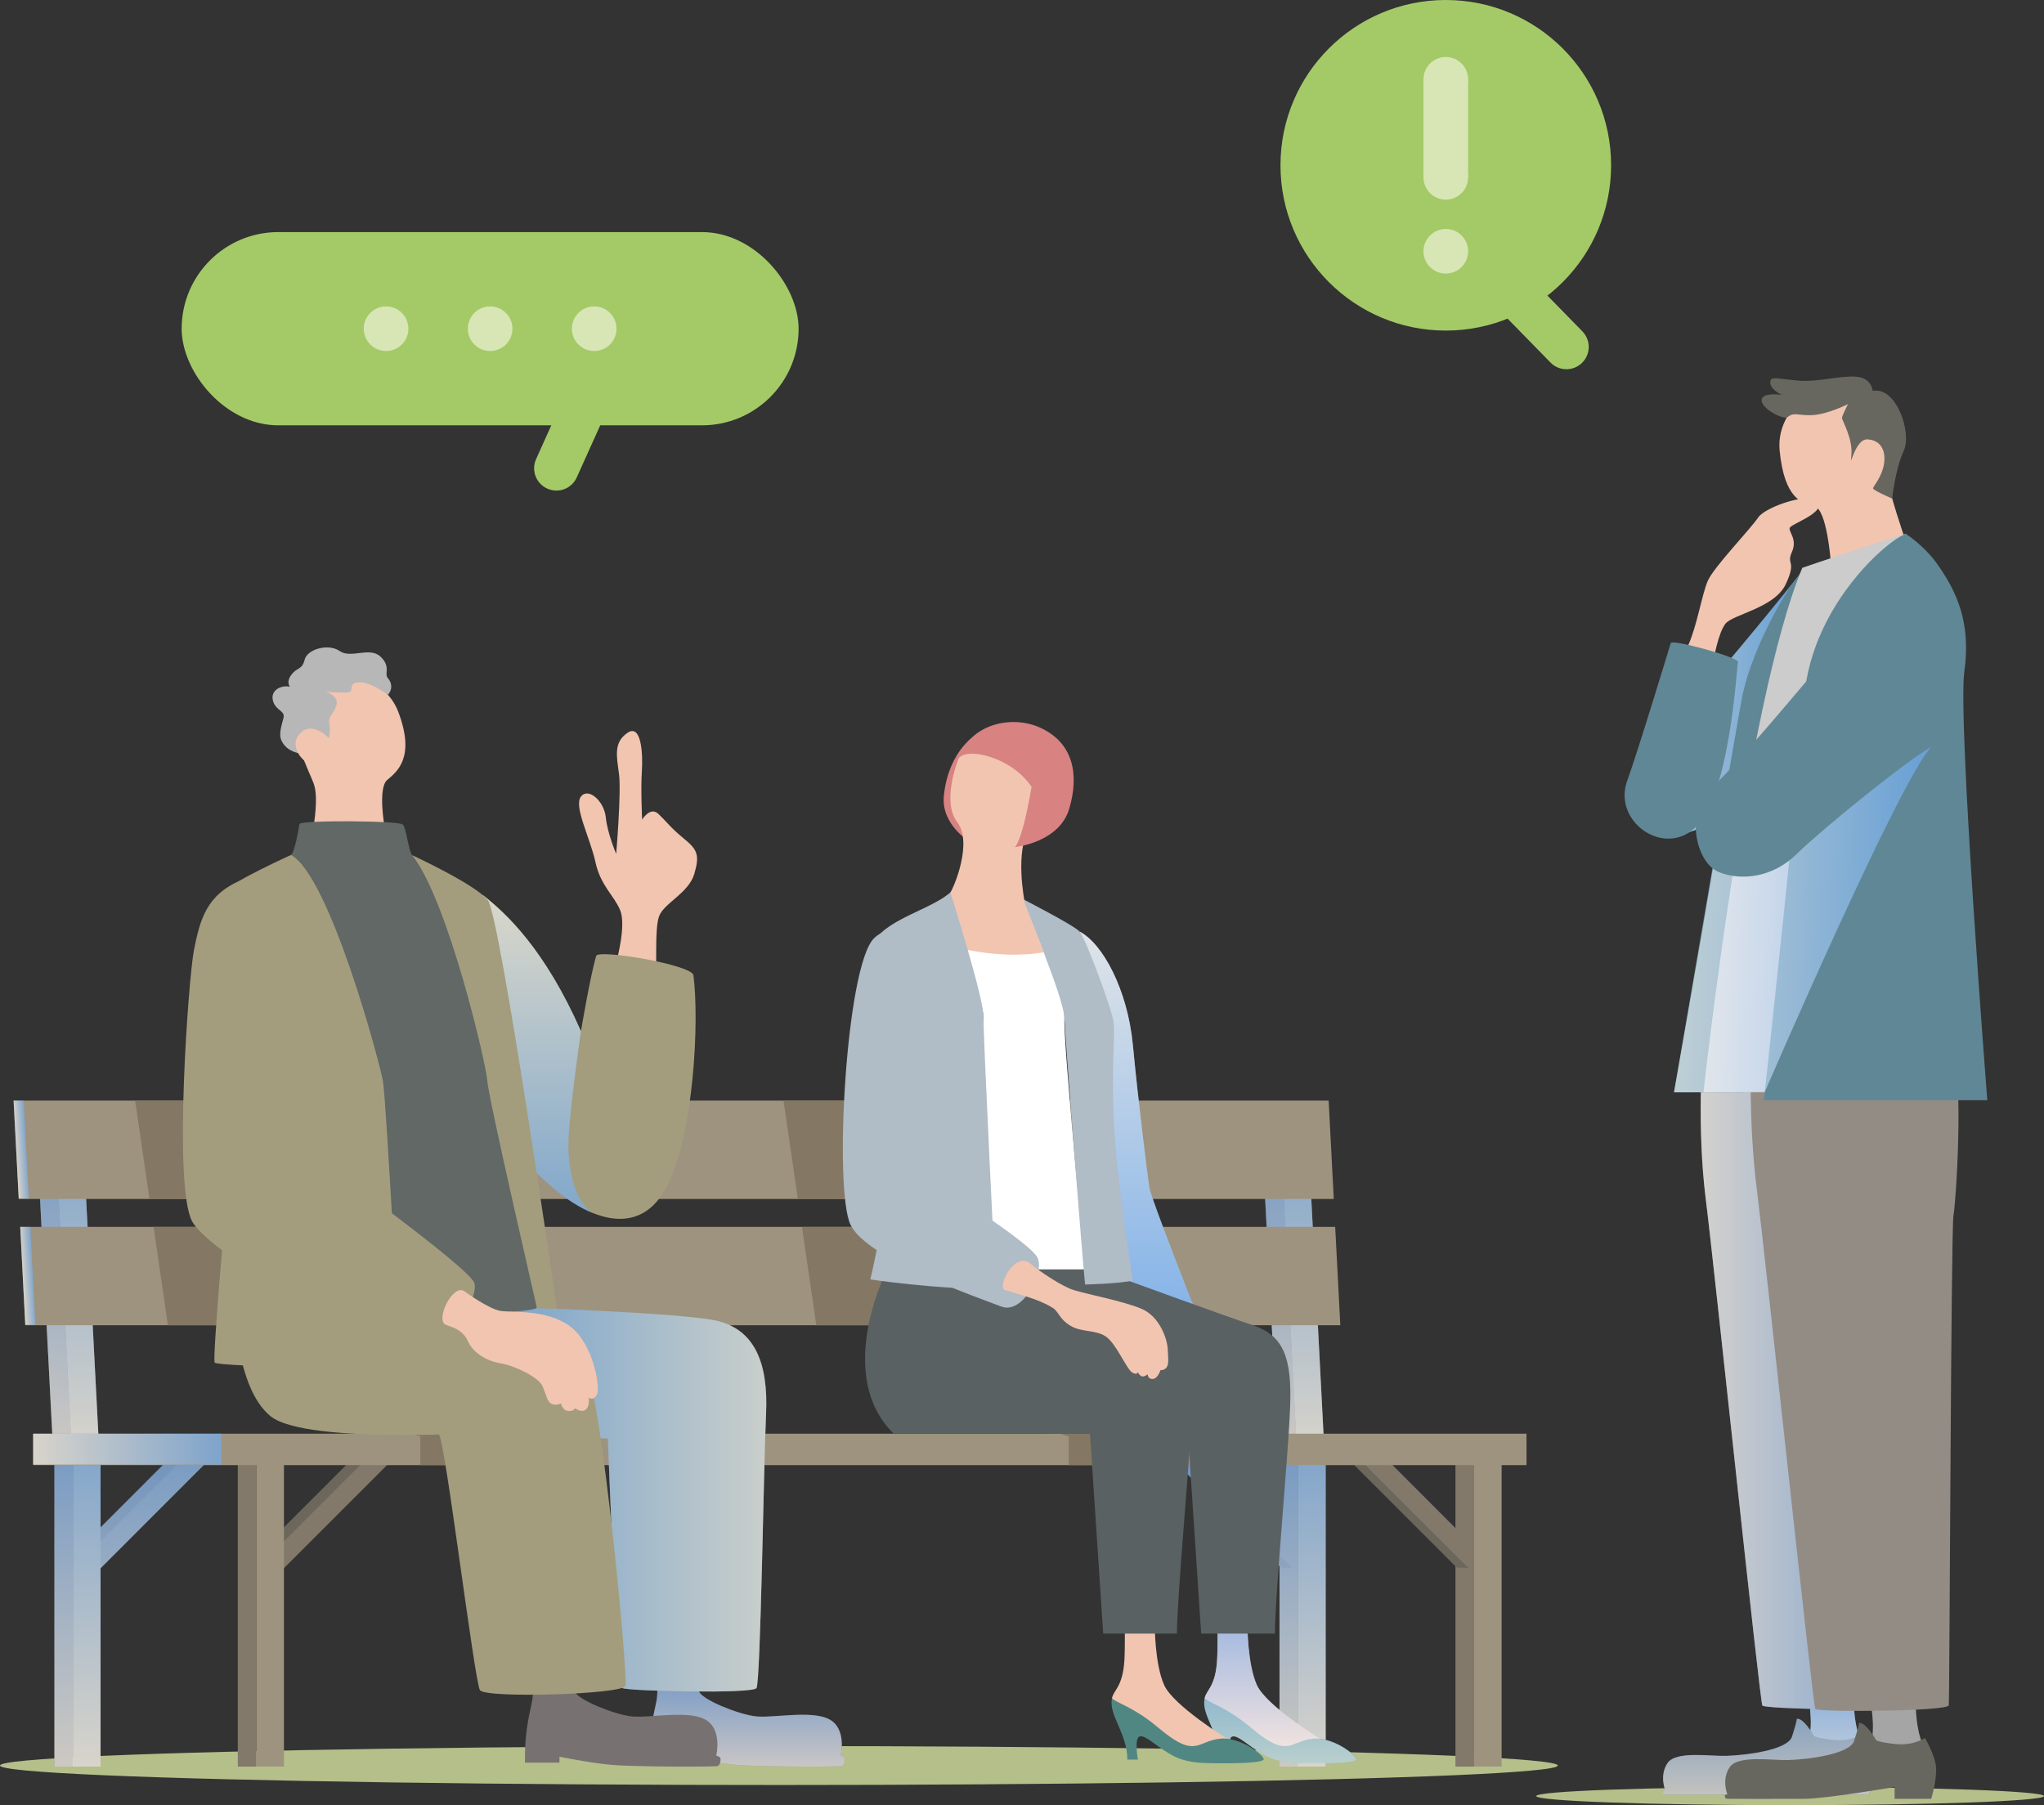 <?xml version="1.0" encoding="UTF-8"?>
<svg xmlns="http://www.w3.org/2000/svg" xmlns:xlink="http://www.w3.org/1999/xlink" viewBox="0 0 274.99 242.89">
  <rect x="0" y="0" width="274.99" height="242.89" fill="#333333" stroke="none"/>
  <defs>
    <style>
      .uuid-044fc553-7a19-4bc8-96b5-697fcf135e3a {
        fill: url(#uuid-ccdda24d-74b8-4b92-a832-390d5d597f7d);
      }

      .uuid-044fc553-7a19-4bc8-96b5-697fcf135e3a, .uuid-8416551b-0842-44b6-a876-d9cc00acfa51, .uuid-ad8f6fa5-2ce4-4f2c-8d19-ce0209a97620, .uuid-a8200289-bc1a-46b9-8aac-62884d8e62c4, .uuid-9262362a-89f3-40ac-aa0b-15eeb04e0921, .uuid-31bd11e8-34c8-4a46-887b-7972a55db980, .uuid-b0abfcc7-1e4d-433d-b51c-9f6d492ee9fd, .uuid-76ab0af4-a795-4565-8922-f9d16e638268, .uuid-111fe7f5-a8f7-4802-8aa3-97408249078e, .uuid-19b08657-0269-49a9-876b-21ecd034e1de, .uuid-b054f731-75f5-456f-97f7-227903b1ed9a, .uuid-948409b4-33f4-41d2-af9e-fa85d32ddfbc, .uuid-1b523c4c-e92c-48de-8cb3-69cbc86e2913, .uuid-63efecbf-7e96-45d0-889b-1e99f9390894, .uuid-43c426f8-484d-4cc0-9059-b283d319d7fc, .uuid-10d22cfd-131a-4d9a-a9f2-ecbbe20e7adc {
        mix-blend-mode: multiply;
        opacity: .6;
      }

      .uuid-8416551b-0842-44b6-a876-d9cc00acfa51 {
        fill: url(#uuid-8800c905-dfa0-48fd-ba83-eef7de0236b9);
      }

      .uuid-89b627d4-c067-4794-ab74-de3e0a8cdfda {
        fill: #d88282;
      }

      .uuid-ad8f6fa5-2ce4-4f2c-8d19-ce0209a97620 {
        fill: url(#uuid-d772ad7f-71f5-45b5-a222-c5ad4e2be439);
      }

      .uuid-22a5146c-90e0-4062-83e8-2ee99492e488 {
        fill: #777171;
      }

      .uuid-27f5c08e-c198-4190-b2b8-d277cf32e8df {
        fill: #a39d7e;
      }

      .uuid-66dc4f7c-3611-4225-ae13-2bc32c19965f {
        fill: #a5a5a5;
      }

      .uuid-a8200289-bc1a-46b9-8aac-62884d8e62c4 {
        fill: url(#uuid-49ccf0d6-c261-413a-b391-559f6af7f795);
      }

      .uuid-9262362a-89f3-40ac-aa0b-15eeb04e0921 {
        fill: url(#uuid-1d021db0-8091-4ad2-a0fe-857198b87055);
      }

      .uuid-1a7664d6-5bd9-4f1c-a180-59e5628d6109 {
        fill: #ccc;
      }

      .uuid-97678276-6902-4e0e-9306-7e61cf18bde8 {
        fill: #9e937e;
      }

      .uuid-44d662fd-a0a6-4ef3-bf0c-b1443673d247 {
        isolation: isolate;
      }

      .uuid-b2c90ea2-9cbe-40b6-89ef-4d0f56c6e32d {
        fill: #608796;
      }

      .uuid-bb608a28-8a21-459b-9aee-b83a587d26f6 {
        fill: #d8e6b6;
      }

      .uuid-2152acbb-8d4b-4a90-b233-aa519aaeeecc {
        fill: #68675f;
      }

      .uuid-be0b9236-ed12-4274-b4a9-0dc37c16f28b {
        fill: #b7b7b7;
      }

      .uuid-43d18290-421a-475b-8b8e-b414c0919e84 {
        fill: #518782;
      }

      .uuid-213ab5ce-e7f2-4e41-b2b1-11489914d7c9 {
        fill: #fff;
      }

      .uuid-46b07f0d-6391-40f9-a793-5370fd052ed9 {
        fill: #a4ca68;
      }

      .uuid-31bd11e8-34c8-4a46-887b-7972a55db980 {
        fill: url(#uuid-b681893f-6e56-4584-b3fa-1df1a795f4b3);
      }

      .uuid-b0abfcc7-1e4d-433d-b51c-9f6d492ee9fd {
        fill: url(#uuid-99ee40d1-3048-4c73-9114-9df77ed813b3);
      }

      .uuid-26c112fc-dc03-4bfc-99d0-13dc5dab0f16 {
        fill: #f2c5b1;
      }

      .uuid-e84bdc39-e6ef-428b-8b39-7203408ca450 {
        fill: #847864;
      }

      .uuid-76ab0af4-a795-4565-8922-f9d16e638268 {
        fill: url(#uuid-d2f80da4-462c-4b41-b134-205ffcf6b190);
      }

      .uuid-cbcfe4aa-9f45-4f8e-873e-b56df50e9bfc {
        fill: #938c85;
      }

      .uuid-2fbb1083-847e-4900-8b32-8c03336ae06c {
        fill: #b5bf8a;
      }

      .uuid-b294444c-4c1a-4371-9773-74aa19bd145b {
        fill: #6d665b;
      }

      .uuid-bddb4af8-6781-4703-b542-12ac33e6281b {
        fill: #82796a;
      }

      .uuid-111fe7f5-a8f7-4802-8aa3-97408249078e {
        fill: url(#uuid-4399a015-ce47-467c-8ef6-3c40b01e765c);
      }

      .uuid-19b08657-0269-49a9-876b-21ecd034e1de {
        fill: url(#uuid-8fdfa1f3-3619-484b-a127-79ded72661ee);
      }

      .uuid-cac7321d-4bbd-4528-a6f4-97a07321f65f {
        fill: #616865;
      }

      .uuid-b054f731-75f5-456f-97f7-227903b1ed9a {
        fill: url(#uuid-dcfa9e1e-4cb4-432b-820b-bfd90ee855fc);
      }

      .uuid-948409b4-33f4-41d2-af9e-fa85d32ddfbc {
        fill: url(#uuid-48649546-4d3e-4ece-a42f-76719cbf815a);
      }

      .uuid-b6b06059-ffba-4a37-9d30-eb28b6822546 {
        fill: #b0bcc6;
      }

      .uuid-1b523c4c-e92c-48de-8cb3-69cbc86e2913 {
        fill: url(#uuid-966b2409-c92a-4b12-901c-0770ea2fadd8);
      }

      .uuid-63efecbf-7e96-45d0-889b-1e99f9390894 {
        fill: url(#uuid-f9fd2b52-25a4-4981-b7b3-5dc91fe70a33);
      }

      .uuid-489da48d-0567-4bac-9966-bf278f87bb23 {
        fill: #5a6163;
      }

      .uuid-43c426f8-484d-4cc0-9059-b283d319d7fc {
        fill: url(#uuid-3340b0ac-5670-4fa8-b5ee-5a2bd84be5d8);
      }

      .uuid-10d22cfd-131a-4d9a-a9f2-ecbbe20e7adc {
        fill: url(#uuid-96f5e4e5-207c-4f17-937a-d99d0a943859);
      }
    </style>
    <linearGradient id="uuid-8800c905-dfa0-48fd-ba83-eef7de0236b9" data-name="名称未設定グラデーション 8" x1="278.31" y1="195.25" x2="278.31" y2="151.56" gradientTransform="translate(-280.43) skewX(3.71)" gradientUnits="userSpaceOnUse">
      <stop offset="0" stop-color="#fff"/>
      <stop offset="1" stop-color="#6aaeff"/>
    </linearGradient>
    <linearGradient id="uuid-4399a015-ce47-467c-8ef6-3c40b01e765c" data-name="名称未設定グラデーション 8" x1="443.13" x2="443.13" xlink:href="#uuid-8800c905-dfa0-48fd-ba83-eef7de0236b9"/>
    <linearGradient id="uuid-b681893f-6e56-4584-b3fa-1df1a795f4b3" data-name="名称未設定グラデーション 8" x1="272.28" y1="171.67" x2="273.81" y2="171.67" xlink:href="#uuid-8800c905-dfa0-48fd-ba83-eef7de0236b9"/>
    <linearGradient id="uuid-49ccf0d6-c261-413a-b391-559f6af7f795" data-name="名称未設定グラデーション 8" x1="272.5" y1="154.68" x2="274.03" y2="154.68" xlink:href="#uuid-8800c905-dfa0-48fd-ba83-eef7de0236b9"/>
    <linearGradient id="uuid-966b2409-c92a-4b12-901c-0770ea2fadd8" data-name="名称未設定グラデーション 8" x1="168.32" y1="237.7" x2="168.32" y2="194.23" gradientTransform="matrix(1,0,0,1,0,0)" xlink:href="#uuid-8800c905-dfa0-48fd-ba83-eef7de0236b9"/>
    <linearGradient id="uuid-99ee40d1-3048-4c73-9114-9df77ed813b3" data-name="名称未設定グラデーション 8" x1="17.77" y1="237.7" x2="17.77" y2="193.29" gradientTransform="matrix(1,0,0,1,0,0)" xlink:href="#uuid-8800c905-dfa0-48fd-ba83-eef7de0236b9"/>
    <linearGradient id="uuid-8fdfa1f3-3619-484b-a127-79ded72661ee" data-name="名称未設定グラデーション 8" x1="4.46" y1="194.99" x2="29.81" y2="194.99" gradientTransform="matrix(1,0,0,1,0,0)" xlink:href="#uuid-8800c905-dfa0-48fd-ba83-eef7de0236b9"/>
    <linearGradient id="uuid-48649546-4d3e-4ece-a42f-76719cbf815a" data-name="名称未設定グラデーション 8" x1="72.31" y1="120.43" x2="72.31" y2="163.19" gradientTransform="matrix(1,0,0,1,0,0)" xlink:href="#uuid-8800c905-dfa0-48fd-ba83-eef7de0236b9"/>
    <linearGradient id="uuid-d2f80da4-462c-4b41-b134-205ffcf6b190" data-name="名称未設定グラデーション 8" x1="100.51" y1="237.7" x2="100.51" y2="224.25" gradientTransform="matrix(1,0,0,1,0,0)" xlink:href="#uuid-8800c905-dfa0-48fd-ba83-eef7de0236b9"/>
    <linearGradient id="uuid-3340b0ac-5670-4fa8-b5ee-5a2bd84be5d8" data-name="名称未設定グラデーション 8" x1="110.86" y1="201.78" x2="70.23" y2="201.78" gradientTransform="matrix(1,0,0,1,0,0)" xlink:href="#uuid-8800c905-dfa0-48fd-ba83-eef7de0236b9"/>
    <linearGradient id="uuid-dcfa9e1e-4cb4-432b-820b-bfd90ee855fc" data-name="名称未設定グラデーション 8" x1="153.03" y1="125.35" x2="153.03" y2="176.38" gradientTransform="matrix(1,0,0,1,0,0)" xlink:href="#uuid-8800c905-dfa0-48fd-ba83-eef7de0236b9"/>
    <linearGradient id="uuid-d772ad7f-71f5-45b5-a222-c5ad4e2be439" data-name="名称未設定グラデーション 8" x1="172.24" y1="237.25" x2="172.24" y2="218.01" gradientTransform="matrix(1,0,0,1,0,0)" xlink:href="#uuid-8800c905-dfa0-48fd-ba83-eef7de0236b9"/>
    <linearGradient id="uuid-f9fd2b52-25a4-4981-b7b3-5dc91fe70a33" data-name="名称未設定グラデーション 8" x1="237.91" y1="241.49" x2="237.91" y2="225.68" gradientTransform="matrix(1,0,0,1,0,0)" xlink:href="#uuid-8800c905-dfa0-48fd-ba83-eef7de0236b9"/>
    <linearGradient id="uuid-1d021db0-8091-4ad2-a0fe-857198b87055" data-name="名称未設定グラデーション 8" x1="228.81" y1="184.05" x2="256.35" y2="184.05" gradientTransform="matrix(1,0,0,1,0,0)" xlink:href="#uuid-8800c905-dfa0-48fd-ba83-eef7de0236b9"/>
    <linearGradient id="uuid-96f5e4e5-207c-4f17-937a-d99d0a943859" data-name="名称未設定グラデーション 8" x1="80.7" y1="94.7" x2="102.31" y2="94.7" gradientTransform="translate(142.54 0) skewX(-1.89)" xlink:href="#uuid-8800c905-dfa0-48fd-ba83-eef7de0236b9"/>
    <linearGradient id="uuid-ccdda24d-74b8-4b92-a832-390d5d597f7d" data-name="名称未設定グラデーション 8" x1="87.53" y1="123.54" x2="120.99" y2="123.54" gradientTransform="translate(142.54 0) skewX(-1.89)" xlink:href="#uuid-8800c905-dfa0-48fd-ba83-eef7de0236b9"/>
  </defs>
  <g class="uuid-44d662fd-a0a6-4ef3-bf0c-b1443673d247">
    <g id="uuid-fbb8677d-aee3-4acd-bb25-b48153b378b6" data-name="レイヤー_2">
      <g id="uuid-4c7be6f6-fce3-4cec-ab4b-0f6adc3577d6" data-name="レイヤー_2">
        <g>
          <g>
            <rect class="uuid-46b07f0d-6391-40f9-a793-5370fd052ed9" x="24.44" y="31.23" width="83" height="26" rx="13" ry="13"/>
            <path class="uuid-46b07f0d-6391-40f9-a793-5370fd052ed9" d="M73.7,51.41h6v12c0,1.66-1.34,3-3,3h0c-1.66,0-3-1.34-3-3v-12h0Z" transform="translate(30.97 -26.31) rotate(24.25)"/>
            <g>
              <circle class="uuid-bb608a28-8a21-459b-9aee-b83a587d26f6" cx="51.94" cy="44.23" r="3"/>
              <circle class="uuid-bb608a28-8a21-459b-9aee-b83a587d26f6" cx="65.94" cy="44.23" r="3"/>
              <circle class="uuid-bb608a28-8a21-459b-9aee-b83a587d26f6" cx="79.94" cy="44.23" r="3"/>
            </g>
          </g>
          <g>
            <path class="uuid-46b07f0d-6391-40f9-a793-5370fd052ed9" d="M207.59,35.95h0c1.66,0,3,1.34,3,3v12h-6v-12c0-1.66,1.34-3,3-3Z" transform="translate(386.43 -70.55) rotate(135.66)"/>
            <g>
              <circle class="uuid-46b07f0d-6391-40f9-a793-5370fd052ed9" cx="194.51" cy="22.24" r="22.24"/>
              <g>
                <circle class="uuid-bb608a28-8a21-459b-9aee-b83a587d26f6" cx="194.51" cy="33.81" r="3"/>
                <circle class="uuid-bb608a28-8a21-459b-9aee-b83a587d26f6" cx="194.51" cy="10.67" r="3"/>
                <circle class="uuid-bb608a28-8a21-459b-9aee-b83a587d26f6" cx="194.51" cy="23.86" r="3"/>
                <rect class="uuid-bb608a28-8a21-459b-9aee-b83a587d26f6" x="191.51" y="10.67" width="6" height="13.19"/>
              </g>
            </g>
          </g>
          <g>
            <ellipse class="uuid-2fbb1083-847e-4900-8b32-8c03336ae06c" cx="104.79" cy="237.56" rx="104.79" ry="2.62"/>
            <g>
              <g>
                <g>
                  <g>
                    <polygon class="uuid-bddb4af8-6781-4703-b542-12ac33e6281b" points="9.66 195.25 7.15 195.25 4.88 151.56 7.39 151.56 9.66 195.25"/>
                    <polygon class="uuid-97678276-6902-4e0e-9306-7e61cf18bde8" points="13.35 195.25 9.66 195.25 7.39 151.56 11.08 151.56 13.35 195.25"/>
                  </g>
                  <polygon class="uuid-8416551b-0842-44b6-a876-d9cc00acfa51" points="7.39 151.56 4.88 151.56 7.15 195.25 9.66 195.25 13.35 195.25 11.08 151.56 7.39 151.56"/>
                </g>
                <g>
                  <g>
                    <polygon class="uuid-bddb4af8-6781-4703-b542-12ac33e6281b" points="174.48 195.25 171.97 195.25 169.7 151.56 172.21 151.56 174.48 195.25"/>
                    <polygon class="uuid-97678276-6902-4e0e-9306-7e61cf18bde8" points="178.18 195.25 174.48 195.25 172.21 151.56 175.91 151.56 178.18 195.25"/>
                  </g>
                  <polygon class="uuid-111fe7f5-a8f7-4802-8aa3-97408249078e" points="172.21 151.56 169.7 151.56 171.97 195.25 174.48 195.25 178.18 195.25 175.91 151.56 172.21 151.56"/>
                </g>
                <polygon class="uuid-97678276-6902-4e0e-9306-7e61cf18bde8" points="180.32 178.32 3.4 178.32 2.72 165.08 179.63 165.08 180.32 178.32"/>
                <polygon class="uuid-31bd11e8-34c8-4a46-887b-7972a55db980" points="4.76 178.26 3.4 178.26 2.72 165.08 4.08 165.08 4.76 178.26"/>
                <polygon class="uuid-97678276-6902-4e0e-9306-7e61cf18bde8" points="179.44 161.33 2.52 161.33 1.83 148.09 178.75 148.09 179.44 161.33"/>
                <polygon class="uuid-a8200289-bc1a-46b9-8aac-62884d8e62c4" points="3.88 161.27 2.52 161.27 1.83 148.09 3.19 148.09 3.88 161.27"/>
              </g>
              <g>
                <g>
                  <g>
                    <rect class="uuid-bddb4af8-6781-4703-b542-12ac33e6281b" x="172.14" y="194.23" width="2.51" height="43.47"/>
                    <rect class="uuid-97678276-6902-4e0e-9306-7e61cf18bde8" x="174.65" y="194.23" width="3.7" height="43.47"/>
                  </g>
                  <polygon class="uuid-b294444c-4c1a-4371-9773-74aa19bd145b" points="172.33 210.93 174.29 210.97 159.25 195.93 158.29 196.89 172.33 210.93"/>
                  <polygon class="uuid-bddb4af8-6781-4703-b542-12ac33e6281b" points="174.36 211.46 174.35 207.81 161.04 194.5 159.22 196.32 174.36 211.46"/>
                </g>
                <polygon class="uuid-1b523c4c-e92c-48de-8cb3-69cbc86e2913" points="174.65 194.23 172.14 194.23 172.14 205.6 161.04 194.5 159.43 196.11 159.25 195.93 158.29 196.89 172.14 210.74 172.14 237.7 174.65 237.7 178.35 237.7 178.35 194.23 174.65 194.23"/>
              </g>
              <g>
                <g>
                  <rect class="uuid-bddb4af8-6781-4703-b542-12ac33e6281b" x="195.81" y="194.23" width="2.51" height="43.47"/>
                  <rect class="uuid-97678276-6902-4e0e-9306-7e61cf18bde8" x="198.32" y="194.23" width="3.7" height="43.47"/>
                </g>
                <polygon class="uuid-b294444c-4c1a-4371-9773-74aa19bd145b" points="195.99 210.93 197.96 210.97 182.91 195.93 181.95 196.89 195.99 210.93"/>
                <polygon class="uuid-bddb4af8-6781-4703-b542-12ac33e6281b" points="198.03 211.46 198.01 207.81 184.71 194.5 182.89 196.32 198.03 211.46"/>
              </g>
              <g>
                <g>
                  <rect class="uuid-b294444c-4c1a-4371-9773-74aa19bd145b" x="17.76" y="190.54" width="1.36" height="22.04" transform="translate(147.93 45.99) rotate(45)"/>
                  <rect class="uuid-bddb4af8-6781-4703-b542-12ac33e6281b" x="18.24" y="192.18" width="2.57" height="22.04" transform="translate(149.4 45.71) rotate(45)"/>
                  <g>
                    <rect class="uuid-bddb4af8-6781-4703-b542-12ac33e6281b" x="7.32" y="194.23" width="2.51" height="43.47"/>
                    <rect class="uuid-97678276-6902-4e0e-9306-7e61cf18bde8" x="9.83" y="194.23" width="3.7" height="43.47"/>
                  </g>
                </g>
                <polygon class="uuid-b0abfcc7-1e4d-433d-b51c-9f6d492ee9fd" points="28.22 196.32 26.43 194.53 26.71 194.25 25.75 193.29 13.53 205.52 13.53 194.23 9.83 194.23 7.32 194.23 7.32 237.7 9.83 237.7 13.53 237.7 13.53 211.02 28.22 196.32"/>
              </g>
              <g>
                <rect class="uuid-b294444c-4c1a-4371-9773-74aa19bd145b" x="42.43" y="190.54" width="1.36" height="22.04" transform="translate(155.15 28.55) rotate(45)"/>
                <rect class="uuid-bddb4af8-6781-4703-b542-12ac33e6281b" x="42.9" y="192.18" width="2.57" height="22.04" transform="translate(156.63 28.27) rotate(45)"/>
                <g>
                  <rect class="uuid-bddb4af8-6781-4703-b542-12ac33e6281b" x="31.99" y="194.23" width="2.51" height="43.47"/>
                  <rect class="uuid-97678276-6902-4e0e-9306-7e61cf18bde8" x="34.5" y="194.23" width="3.7" height="43.47"/>
                </g>
              </g>
              <rect class="uuid-97678276-6902-4e0e-9306-7e61cf18bde8" x="4.46" y="192.91" width="200.91" height="4.23"/>
              <rect class="uuid-19b08657-0269-49a9-876b-21ecd034e1de" x="4.46" y="192.91" width="25.35" height="4.16"/>
            </g>
            <g>
              <polygon class="uuid-e84bdc39-e6ef-428b-8b39-7203408ca450" points="143.78 193.29 143.78 197.14 155.86 197.14 155.17 192.91 142.58 192.91 143.78 193.29"/>
              <polygon class="uuid-e84bdc39-e6ef-428b-8b39-7203408ca450" points="109.82 178.32 152.79 178.32 150.63 165.08 107.89 165.08 109.82 178.32"/>
              <polygon class="uuid-e84bdc39-e6ef-428b-8b39-7203408ca450" points="107.34 161.33 150.01 161.33 147.85 148.09 105.41 148.09 107.34 161.33"/>
            </g>
            <g>
              <polygon class="uuid-e84bdc39-e6ef-428b-8b39-7203408ca450" points="56.55 193.29 56.55 197.14 68.64 197.14 67.95 192.91 55.36 192.91 56.55 193.29"/>
              <polygon class="uuid-e84bdc39-e6ef-428b-8b39-7203408ca450" points="22.59 178.32 65.56 178.32 63.4 165.08 20.66 165.08 22.59 178.32"/>
              <polygon class="uuid-e84bdc39-e6ef-428b-8b39-7203408ca450" points="20.11 161.33 62.79 161.33 60.62 148.09 18.18 148.09 20.11 161.33"/>
            </g>
            <g>
              <path class="uuid-26c112fc-dc03-4bfc-99d0-13dc5dab0f16" d="M83.01,129.07s1.24-4.58.43-6.58c-.81-1.99-2.64-3.29-3.34-6.52-.7-3.23-2.96-7.49-1.94-8.79,1.02-1.29,3.13.65,3.34,2.8.22,2.16,1.4,4.91,1.4,4.91,0,0,.7-8.3.38-10.73-.32-2.43-.75-4.26,1.13-5.55,1.89-1.29,2.1,2.86,1.94,5.23-.16,2.37.04,6.44.04,6.44,0,0,1.09-1.8,2.17-.78,1.08,1.02,1.67,1.89,3.45,3.34,1.78,1.46,2.16,2.16,1.4,4.74-.75,2.59-4.1,3.94-4.74,5.71-.65,1.78-.22,7.17-.49,7.76s-5.5-.58-5.18-1.99Z"/>
              <path class="uuid-27f5c08e-c198-4190-b2b8-d277cf32e8df" d="M64.95,120.43c3.18,2.48,8.36,7.32,13.21,18.32,0,0,1.23-7.36,2.05-10.13.28-.94,12.89,1.2,13.08,2.6.8,6.13.08,21.33-3.59,28.44-3.51,6.8-9.91,4.43-14.44.87-3.09-2.42-10.24-9.69-10.24-9.69l-.06-30.41Z"/>
              <path class="uuid-948409b4-33f4-41d2-af9e-fa85d32ddfbc" d="M79.68,163.19c-1.56-.64-3.08-1.6-4.43-2.66-3.09-2.42-10.24-9.69-10.24-9.69l-.06-30.41c3.18,2.48,8.36,7.32,13.21,18.32,0,0-1.32,8.88-1.65,14-.32,5.12,1.21,9.33,3.17,10.44Z"/>
              <g>
                <path class="uuid-22a5146c-90e0-4062-83e8-2ee99492e488" d="M88.59,224.25s-.1,2.47-.18,3.93-1.14,3.81-1.05,8.99h4.64v-.8s3.85.8,6.9,1.09c3.05.29,14,.29,14.37.17s.46-.89.37-1.09-.55-.32-.55-.32c0,0,.89-3.62-1.55-4.89s-7.65-.09-10-.4c-2.36-.32-7.04-2.21-7.5-3.33s.02-3.18.02-3.18l-5.46-.16Z"/>
                <path class="uuid-76ab0af4-a795-4565-8922-f9d16e638268" d="M88.59,224.25s-.1,2.47-.18,3.93-1.14,3.81-1.05,8.99h4.64v-.8s3.85.8,6.9,1.09c3.05.29,14,.29,14.37.17s.46-.89.37-1.09-.55-.32-.55-.32c0,0,.89-3.62-1.55-4.89s-7.65-.09-10-.4c-2.36-.32-7.04-2.21-7.5-3.33s.02-3.18.02-3.18l-5.46-.16Z"/>
                <path class="uuid-22a5146c-90e0-4062-83e8-2ee99492e488" d="M71.86,224.25s-.1,2.47-.18,3.93-1.14,3.81-1.05,8.99h4.64v-.8s3.85.8,6.9,1.09c3.05.29,14,.29,14.37.17s.46-.89.37-1.09-.55-.32-.55-.32c0,0,.89-3.62-1.55-4.89-2.44-1.26-7.65-.09-10-.4-2.36-.32-7.04-2.21-7.5-3.33-.46-1.12.02-3.18.02-3.18l-5.46-.16Z"/>
              </g>
              <path class="uuid-27f5c08e-c198-4190-b2b8-d277cf32e8df" d="M31.58,175.3s0,11.4,4.85,15.28c4.85,3.88,31.16,2.25,34.19,1.68,3.03-.57,3.57-12.54.98-16.75s-40.03-.22-40.03-.22Z"/>
              <path class="uuid-27f5c08e-c198-4190-b2b8-d277cf32e8df" d="M71.61,175.99s18.19.61,24.09,1.58c5.9.97,7.68,5.9,7.36,12.7s-.73,36.06-1.29,36.87-17.3.4-18.03,0-1.96-33.58-1.96-33.58c0,0-5.84-.15-9.46-.55-2.95-.32-.7-17.02-.7-17.02Z"/>
              <path class="uuid-43c426f8-484d-4cc0-9059-b283d319d7fc" d="M71.61,175.99s18.19.61,24.09,1.58c5.9.97,7.68,5.9,7.36,12.7s-.73,36.06-1.29,36.87-17.3.4-18.03,0-1.96-33.58-1.96-33.58c0,0-5.84-.15-9.46-.55-2.39-.26-10.3-12.11-9.82-16.28.11-.98,9.13-.74,9.13-.74Z"/>
              <path class="uuid-26c112fc-dc03-4bfc-99d0-13dc5dab0f16" d="M39.83,96.15c1.08-7.65,11.37-6.62,13.74-.4s-.2,8.11-1.48,9.2c-1.29,1.09-.35,6.33-.35,6.33h-9.57s.73-3.96.04-5.83-2.87-5.78-2.37-9.29Z"/>
              <path class="uuid-be0b9236-ed12-4274-b4a9-0dc37c16f28b" d="M41.63,101.71c-.3-.4-2.79,0-3.76-2.06-.42-.89.05-2.13.28-3.09s-1.15-.96-1.45-2.37c-.3-1.42,1.27-2.04,2.3-1.78,0,0-.56-.66.24-1.67s1.39-.58,1.75-1.99,3.2-2.21,4.71-1.15,4.05-.63,5.5.76.43,2.27.99,2.9.63,1.53,0,2.23c0,0-2.41-1.84-4.02-1.67-1.62.16-.12,1.38-1.7,1.38s-2.6-.13-2.6-.13c0,0,1.88.59,1.35,1.94s-1.09,1.42-.92,2.34.05,1.63-.08,2.09-2.59,2.26-2.59,2.26Z"/>
              <path class="uuid-27f5c08e-c198-4190-b2b8-d277cf32e8df" d="M59.07,193.09c.81.73,4.77,33.2,5.5,34.33.73,1.13,19.16.57,19.57-.57.4-1.13-3.18-38.89-5.26-42.5-2.69-4.68-7.61-7.37-13.98-8.05s-5.83,16.78-5.83,16.78Z"/>
              <path class="uuid-26c112fc-dc03-4bfc-99d0-13dc5dab0f16" d="M44.39,99.46s-2.32-2.62-4.05-.74c-1.73,1.88.79,4.5,2.75,4.6s1.8-1.33,1.8-1.33l-.49-2.52Z"/>
              <path class="uuid-cac7321d-4bbd-4528-a6f4-97a07321f65f" d="M65.54,122.17c-2.64-4.06-9.6-6.51-10.09-7.1-.49-.59-.77-3.58-1.25-4.12-.49-.54-13.82-.61-13.91-.08-.09.53-.59,3.64-1.13,4.18,0,0-8.97,4.32-9.35,6.86-.41,2.81.42,54.17.85,54.71.91,1.4,41.46.42,41.56-.66.11-1.08-3.99-48.94-6.69-53.79Z"/>
              <path class="uuid-27f5c08e-c198-4190-b2b8-d277cf32e8df" d="M39.16,115.04c5.25,2.91,11.93,28.01,12.36,30.4s2.37,38.82,2.37,38.82c0,0-24.69-.33-25.01-.92s1.51-21.07,1.51-21.07c0,0-.08-41.54.28-42.55s8.49-4.68,8.49-4.68Z"/>
              <path class="uuid-27f5c08e-c198-4190-b2b8-d277cf32e8df" d="M55.45,115.07c4.82,6.04,10.01,28.29,10.11,30.37s6.67,30.52,6.67,30.52l2.7.16s-7.64-52.87-9.29-54.99c-1.65-2.12-10.19-6.06-10.19-6.06Z"/>
              <g>
                <path class="uuid-27f5c08e-c198-4190-b2b8-d277cf32e8df" d="M32.53,118.4c-4.79,1.96-5.63,5.4-6.44,9.45-.7,3.51-2.82,31.77-.23,36.51,2.59,4.74,26.71,18.05,29.91,18.39,4.11.43,8.69-8.04,8.05-10.11-.65-2.07-21.14-16.8-21.14-16.8,0,0-1.05-15.98-2.19-24.95-1.24-9.74-4.73-13.82-7.96-12.49Z"/>
                <path class="uuid-26c112fc-dc03-4bfc-99d0-13dc5dab0f16" d="M59.95,178.24c-1.39-.66.9-5.39,2.44-4.55,0,0,3.34,2.45,4.96,2.7,1.62.24,6.09-.24,9.27,2.02,3.18,2.26,4.23,8.41,3.66,9.3-.57.89-1.08.32-1.08.32,0,0,.19,1.16-.4,1.64s-1.43-.19-1.43-.19c0,0-.24.49-1,.36s-.89-1.01-.89-1.01c0,0-.62.35-1.24.08s-.7-1.08-1.24-2.37c-.54-1.29-3.91-2.83-5.66-3.1s-3.69-1.38-4.37-2.94c-.75-1.73-2.41-1.97-3.03-2.27Z"/>
              </g>
            </g>
            <g>
              <path class="uuid-b6b06059-ffba-4a37-9d30-eb28b6822546" d="M145.25,125.35c3.09,1.6,6.45,7.79,7.16,15.26.71,7.47,2,17.94,2.25,19.33.24,1.39,5.98,16.01,6.15,16.42s-9.47-3.86-9.47-3.86l-6.08-47.14Z"/>
              <path class="uuid-b054f731-75f5-456f-97f7-227903b1ed9a" d="M145.25,125.35c3.09,1.6,6.45,7.79,7.16,15.26.71,7.47,2,17.94,2.25,19.33.24,1.39,5.98,16.01,6.15,16.42s-9.47-3.86-9.47-3.86l-6.08-47.14Z"/>
              <g>
                <path class="uuid-43d18290-421a-475b-8b8e-b414c0919e84" d="M162.08,228.51c-.53,2.18,2.06,4.73,2.06,8.25h1.42s-.53-2.91.24-3.11,1.87,1.05,4.05,2.35c2.18,1.29,4.3,1.25,7.45,1.26,3.27,0,5.01-.19,5.18-.51s-2.13-2.43-4.91-2.8c-2.78-.38-15.49-5.42-15.49-5.42Z"/>
                <path class="uuid-26c112fc-dc03-4bfc-99d0-13dc5dab0f16" d="M163.79,218.01s.05,3.83-.05,5.4c-.22,3.61-1.49,4.02-1.67,5.11.79.7,2.96,1.2,6.16,3.89,3.53,2.96,4.62,2.83,6.32,2.1,1.81-.78,3.01-.56,3.01-.56,0,0-7.24-4.44-8.48-7.24-1.24-2.8-1.25-7.82-1.25-7.82l-4.04-.87Z"/>
              </g>
              <path class="uuid-ad8f6fa5-2ce4-4f2c-8d19-ce0209a97620" d="M177.56,233.94s-7.24-4.44-8.48-7.24c-1.24-2.8-1.25-7.82-1.25-7.82l-4.04-.87s.05,3.83-.05,5.4c-.22,3.61-1.49,4.02-1.67,5.11-.53,2.18,2.06,4.73,2.06,8.25h1.42s-.53-2.91.24-3.11,1.87,1.05,4.05,2.35c2.18,1.29,4.3,1.25,7.45,1.26,3.27,0,5.01-.19,5.18-.51.16-.32-2.13-2.43-4.91-2.8Z"/>
              <g>
                <path class="uuid-43d18290-421a-475b-8b8e-b414c0919e84" d="M149.61,228.51c-.53,2.18,2.06,4.73,2.06,8.25h1.42s-.53-2.91.24-3.11,1.87,1.05,4.05,2.35,4.3,1.25,7.45,1.26c3.27,0,5.01-.19,5.18-.51s-2.13-2.43-4.91-2.8c-2.78-.38-15.49-5.42-15.49-5.42Z"/>
                <path class="uuid-26c112fc-dc03-4bfc-99d0-13dc5dab0f16" d="M151.32,218.01s.05,3.83-.05,5.4c-.22,3.61-1.49,4.02-1.67,5.11.79.7,2.96,1.2,6.16,3.89,3.53,2.96,4.62,2.83,6.32,2.1,1.81-.78,3.01-.56,3.01-.56,0,0-7.24-4.44-8.48-7.24-1.24-2.8-1.25-7.82-1.25-7.82l-4.04-.87Z"/>
              </g>
              <path class="uuid-489da48d-0567-4bac-9966-bf278f87bb23" d="M118.96,171.7s-6.58,13.58,1.29,21.21h36.33s2.05-16.09-.75-17.92c-2.8-1.83-4.64-3.02-6.36-4.64-1.73-1.62-30.51,1.35-30.51,1.35Z"/>
              <path class="uuid-213ab5ce-e7f2-4e41-b2b1-11489914d7c9" d="M127.86,120.08s4.4,14.98,4.45,16.7c.05,1.73-.03,25.28.84,34.02h12.83s-2.97-30.84-2.78-33.85c.19-3.02-5.43-15.64-5.43-15.64l-9.9-1.22Z"/>
              <path class="uuid-b6b06059-ffba-4a37-9d30-eb28b6822546" d="M137.5,120.92s5.6,13.22,5.7,16.02c.09,2.81,2.39,32.13,2.78,35.9,0,0,4.7-.11,6.43-.54,0,0-1.99-12.08-2.48-19.95-.49-7.87.11-13.1-.11-14.82-.22-1.73-3.8-11.32-4.57-12.18s-7.75-4.43-7.75-4.43Z"/>
              <path class="uuid-89b627d4-c067-4794-ab74-de3e0a8cdfda" d="M130.64,99.37c-1.56,1.27-3.28,3.89-3.66,7.71-.38,3.83,3.37,6.09,3.37,6.09l.29-13.81Z"/>
              <path class="uuid-26c112fc-dc03-4bfc-99d0-13dc5dab0f16" d="M128.79,102.56s-2.09,5.35,0,8.08c2.09,2.72-.43,8.71-.93,9.44-1.28,1.89,6.11,4.21,10.15,2.12,0,0-1.28-5.63-.14-9.38.58-1.9,4.45-5.54,2.63-10.71-1.82-5.17-10.35-4.45-11.71.45Z"/>
              <path class="uuid-26c112fc-dc03-4bfc-99d0-13dc5dab0f16" d="M127.71,120.53c-.57.65-.76,6.47-.76,6.47,0,0,6.73,2.28,13.47,1.14l-2.53-6.58-10.17-1.03Z"/>
              <path class="uuid-26c112fc-dc03-4bfc-99d0-13dc5dab0f16" d="M138.57,107.6s2.32-2.62,4.05-.74c1.73,1.88-.79,4.5-2.75,4.6-1.95.1-1.8-1.33-1.8-1.33l.49-2.52Z"/>
              <path class="uuid-89b627d4-c067-4794-ab74-de3e0a8cdfda" d="M128.96,102.07c1.03-1.58,7.07-.28,9.82,3.8,0,0-1.1,6.87-2.24,8.11,0,0,5.96-.58,7.31-5.16,1.35-4.58.59-8.89-3.96-10.93-3.95-1.77-9.47-.35-10.94,4.19Z"/>
              <path class="uuid-b6b06059-ffba-4a37-9d30-eb28b6822546" d="M127.86,120.08c-3.59,3.09-11.72,3.88-11.64,10.59.08,6.71,3.79,14.89,3.54,23.21-.24,8.33-2.67,18.27-2.67,18.27,0,0,8.47,1.31,16.88,1.31,0,0-1.7-34.15-1.66-36.68.04-2.53-4.45-16.7-4.45-16.7Z"/>
              <path class="uuid-489da48d-0567-4bac-9966-bf278f87bb23" d="M152.41,174.52l-.43-2.13s12.46,4.55,16.58,5.93c4.12,1.37,5.25,4.37,5.01,10.92-.24,6.55-2.05,25.61-2.05,30.57h-9.92l-1.78-26.9h-6.13l-1.28-18.39Z"/>
              <path class="uuid-489da48d-0567-4bac-9966-bf278f87bb23" d="M139.23,174.52l-.43-2.13s12.46,4.55,16.58,5.93c4.12,1.37,5.25,4.37,5.01,10.92-.24,6.55-2.05,25.61-2.05,30.57h-9.92l-1.78-26.9h-6.13l-1.28-18.39Z"/>
              <path class="uuid-b6b06059-ffba-4a37-9d30-eb28b6822546" d="M117.58,126.25c-3.78,3.77-5.42,33.87-3.15,38.56s17.56,9.94,20.31,11,5.77-4.33,4.88-6.51-15-10.73-15.24-11.54-.37-37.92-6.79-31.51Z"/>
              <path class="uuid-26c112fc-dc03-4bfc-99d0-13dc5dab0f16" d="M135.19,173.58c-1.11-.37,1.34-5.34,3.44-3.55,1.26,1.08,4.33,3.1,5.81,3.55,2.17.66,6.31,1.4,9.01,2.47,2.7,1.07,3.58,4.35,3.64,5.32.09,1.44.17,2.22-.15,2.63s-.82.36-.82.36c0,0-.15.58-.59.99s-1.16.16-1.11-.44c0,0-.55.45-.88.25s-.47-.54-.47-.54c0,0-.05.49-.78.03s-2.14-3.89-3.52-4.82-3.27-.54-4.77-1.45-1.55-1.87-2.34-2.38c-1.95-1.24-4.55-1.8-6.45-2.43Z"/>
            </g>
            <g>
              <ellipse class="uuid-2fbb1083-847e-4900-8b32-8c03336ae06c" cx="240.83" cy="241.67" rx="34.16" ry="1.22"/>
              <g>
                <g>
                  <g>
                    <path class="uuid-66dc4f7c-3611-4225-ae13-2bc32c19965f" d="M243.19,227.73s.89,4.29.12,6.31,6.99,0,6.99,0c0,0-.97-1.7-.93-6.31s-6.19,0-6.19,0Z"/>
                    <path class="uuid-2152acbb-8d4b-4a90-b233-aa519aaeeecc" d="M241.75,231.28s-.05.55-.65,2.39c-.59,1.83-6.24,2.51-8.87,2.59-2.19.07-6.75-.7-7.88.97s-.31,3.64-.31,3.64c0,0-.3.07-.34.12s.03.42.18.47,7.51.02,10.46.02,12.2-1.59,12.2-1.59v1.59h4.93s.77-2.56.65-4.22c-.12-1.66-1.5-3.96-1.5-3.96,0,0-1.54,1.05-3.92.81-2.39-.24-2.64-.53-2.64-.53,0,0-1.41-2.47-2.3-2.3Z"/>
                  </g>
                  <path class="uuid-63efecbf-7e96-45d0-889b-1e99f9390894" d="M252.11,237.27c-.12-1.66-1.5-3.96-1.5-3.96,0,0-.19.12-.51.27-.28-.77-.76-2.57-.73-5.85.04-4.61-6.19,0-6.19,0,0,0,.61,2.94.38,5.09-.49-.71-1.25-1.64-1.82-1.54,0,0-.05.55-.65,2.39-.59,1.83-6.24,2.51-8.87,2.59-2.19.07-6.75-.7-7.88.97-1.13,1.67-.31,3.64-.31,3.64,0,0-.3.07-.34.12-.04.05.03.42.18.47.15.05,7.51.02,10.46.02s12.2-1.59,12.2-1.59v1.59h4.93s.77-2.56.65-4.22Z"/>
                </g>
                <g>
                  <path class="uuid-66dc4f7c-3611-4225-ae13-2bc32c19965f" d="M251.54,228.29s.89,4.29.12,6.31,6.99,0,6.99,0c0,0-.97-1.7-.93-6.31s-6.19,0-6.19,0Z"/>
                  <path class="uuid-2152acbb-8d4b-4a90-b233-aa519aaeeecc" d="M250.1,231.84s-.05.55-.65,2.39c-.59,1.83-6.24,2.51-8.87,2.59-2.19.07-6.75-.7-7.88.97-1.13,1.67-.31,3.64-.31,3.64,0,0-.3.07-.34.12s.03.42.18.47,7.51.02,10.46.02,12.2-1.59,12.2-1.59v1.59h4.93s.77-2.56.65-4.22c-.12-1.66-1.5-3.96-1.5-3.96,0,0-1.54,1.05-3.92.81-2.39-.24-2.64-.53-2.64-.53,0,0-1.41-2.47-2.3-2.3Z"/>
                </g>
                <path class="uuid-cbcfe4aa-9f45-4f8e-873e-b56df50e9bfc" d="M229.04,141.57s-.75,10.21.43,19.65c1.19,9.44,7.3,67.8,7.63,68.27s17.57.82,17.68,0,.57-64.26.89-65.95,1.4-17.71-.11-23.27-26.52,1.29-26.52,1.29Z"/>
                <path class="uuid-9262362a-89f3-40ac-aa0b-15eeb04e0921" d="M229.04,141.57s-.75,10.21.43,19.65c1.19,9.44,7.3,67.8,7.63,68.27s17.57.82,17.68,0,.57-64.26.89-65.95,1.4-17.71-.11-23.27-26.52,1.29-26.52,1.29Z"/>
                <path class="uuid-cbcfe4aa-9f45-4f8e-873e-b56df50e9bfc" d="M235.6,141.57s-.43,9.06.76,18.5c1.19,9.44,7.54,69.4,7.86,69.87s17.85.34,17.96-.48.3-64.22.63-65.9,1.4-17.71-.11-23.27-27.1,1.29-27.1,1.29Z"/>
                <path class="uuid-b2c90ea2-9cbe-40b6-89ef-4d0f56c6e32d" d="M242.3,77.08s-15.51,19.53-19.68,22.49c-4.18,2.96-3.75,10.55,1.06,12.48,4.81,1.93,13.72-7.03,13.72-7.03l4.9-27.94Z"/>
                <path class="uuid-10d22cfd-131a-4d9a-a9f2-ecbbe20e7adc" d="M242.3,77.08s-15.51,19.53-19.68,22.49c-4.18,2.96-3.75,10.55,1.06,12.48,4.81,1.93,13.72-7.03,13.72-7.03l4.9-27.94Z"/>
                <path class="uuid-b2c90ea2-9cbe-40b6-89ef-4d0f56c6e32d" d="M242.14,77.29c-1.53,1.58-6.13,9.23-7.67,16.03-.45,1.99-9.25,53.66-9.25,53.66h9.32l7.61-69.69Z"/>
                <path class="uuid-26c112fc-dc03-4bfc-99d0-13dc5dab0f16" d="M251.92,54.84c-4.36-6.38-13.13-.9-12.5,5.74.63,6.64,3.09,7.16,4.72,7.57,1.63.41,2.15,7.28,2.15,7.28l9.93-3.11s-2.1-6.11-2.31-8.1c-.21-1.99,0-6.46-1.99-9.38Z"/>
                <path class="uuid-1a7664d6-5bd9-4f1c-a180-59e5628d6109" d="M242.48,76.4s13.78-4.71,13.94-4.54-.71,1.88-.71,1.88l-2.69,73.24h-23.84s5.68-52.28,13.29-70.58Z"/>
                <path class="uuid-b2c90ea2-9cbe-40b6-89ef-4d0f56c6e32d" d="M256.43,71.86s2.51,1.56,4.38,4.29c2.41,3.51,4.39,7.59,3.46,14.22-.91,6.49,3.09,57.67,3.09,57.67h-30.05s5.18-47.72,5.36-53.05c.44-13.4,11.85-22.8,13.76-23.13Z"/>
                <path class="uuid-26c112fc-dc03-4bfc-99d0-13dc5dab0f16" d="M227.1,86.88c1.23-2.72,1.85-6.85,2.65-8.71.8-1.86,5.76-6.99,6.78-8.53s7.53-3.61,8.17-2.07-3.73,2.92-3.92,3.46,1.08,1.49.29,3.26c-.79,1.77.7,1.03-.81,4.29-1.51,3.25-7.15,4.07-8.14,5.36-.99,1.29-1.6,4.95-1.6,4.95l-3.42-2Z"/>
                <path class="uuid-b2c90ea2-9cbe-40b6-89ef-4d0f56c6e32d" d="M224.78,86.51s-4.51,14.87-5.85,18.5c-2.05,5.54,5.01,10.49,9.27,6.22,4.55-4.56,5.41-21.09,5.62-22.15.13-.64-8.87-3.1-9.03-2.57Z"/>
                <path class="uuid-044fc553-7a19-4bc8-96b5-697fcf135e3a" d="M237.46,146.85s18.4-42.62,22.44-46.4c3.63-3.4-23.86,11.29-29.09,14.28-2.09,12.48-5.6,32.24-5.6,32.24h8.03c-.04.35-.04,0-.04,0l4.26-.13Z"/>
                <path class="uuid-b2c90ea2-9cbe-40b6-89ef-4d0f56c6e32d" d="M253.88,78.63s-19.92,24.27-23.58,27.34c-3.66,3.06-2.2,10.05.88,11.34,3.08,1.29,7.36.74,10.53-2.39s14.82-12.63,18.19-14.46c3.37-1.84-2.46-21.14-6.02-21.82Z"/>
                <path class="uuid-2152acbb-8d4b-4a90-b233-aa519aaeeecc" d="M240.36,56.22c1.08-.87,1.32-.28,3.4-.36,2.08-.08,4.85-1.48,4.85-1.48,0,0-.77,1.53-.8,1.84s1.51,2.82,1.26,5.06c-.24,2.24.43-2.26,2.18-2.16s2.51,1.48,2.21,3.32-1.51,3.02-1.46,3.29,2.56,1.36,2.56,1.36c0,0,.43-4,1.56-6.43s-1-8.71-4.18-8.06c0,0-.11-1.73-2.16-1.91s-5.27.72-7.6.54c-2.78-.21-3.82-.62-3.99,0-.3,1.1,1.56,1.91,1.56,1.91,0,0-2.15-.35-2.65.4-.63.94,1.84,2.58,3.25,2.68Z"/>
              </g>
            </g>
          </g>
        </g>
      </g>
    </g>
  </g>
</svg>